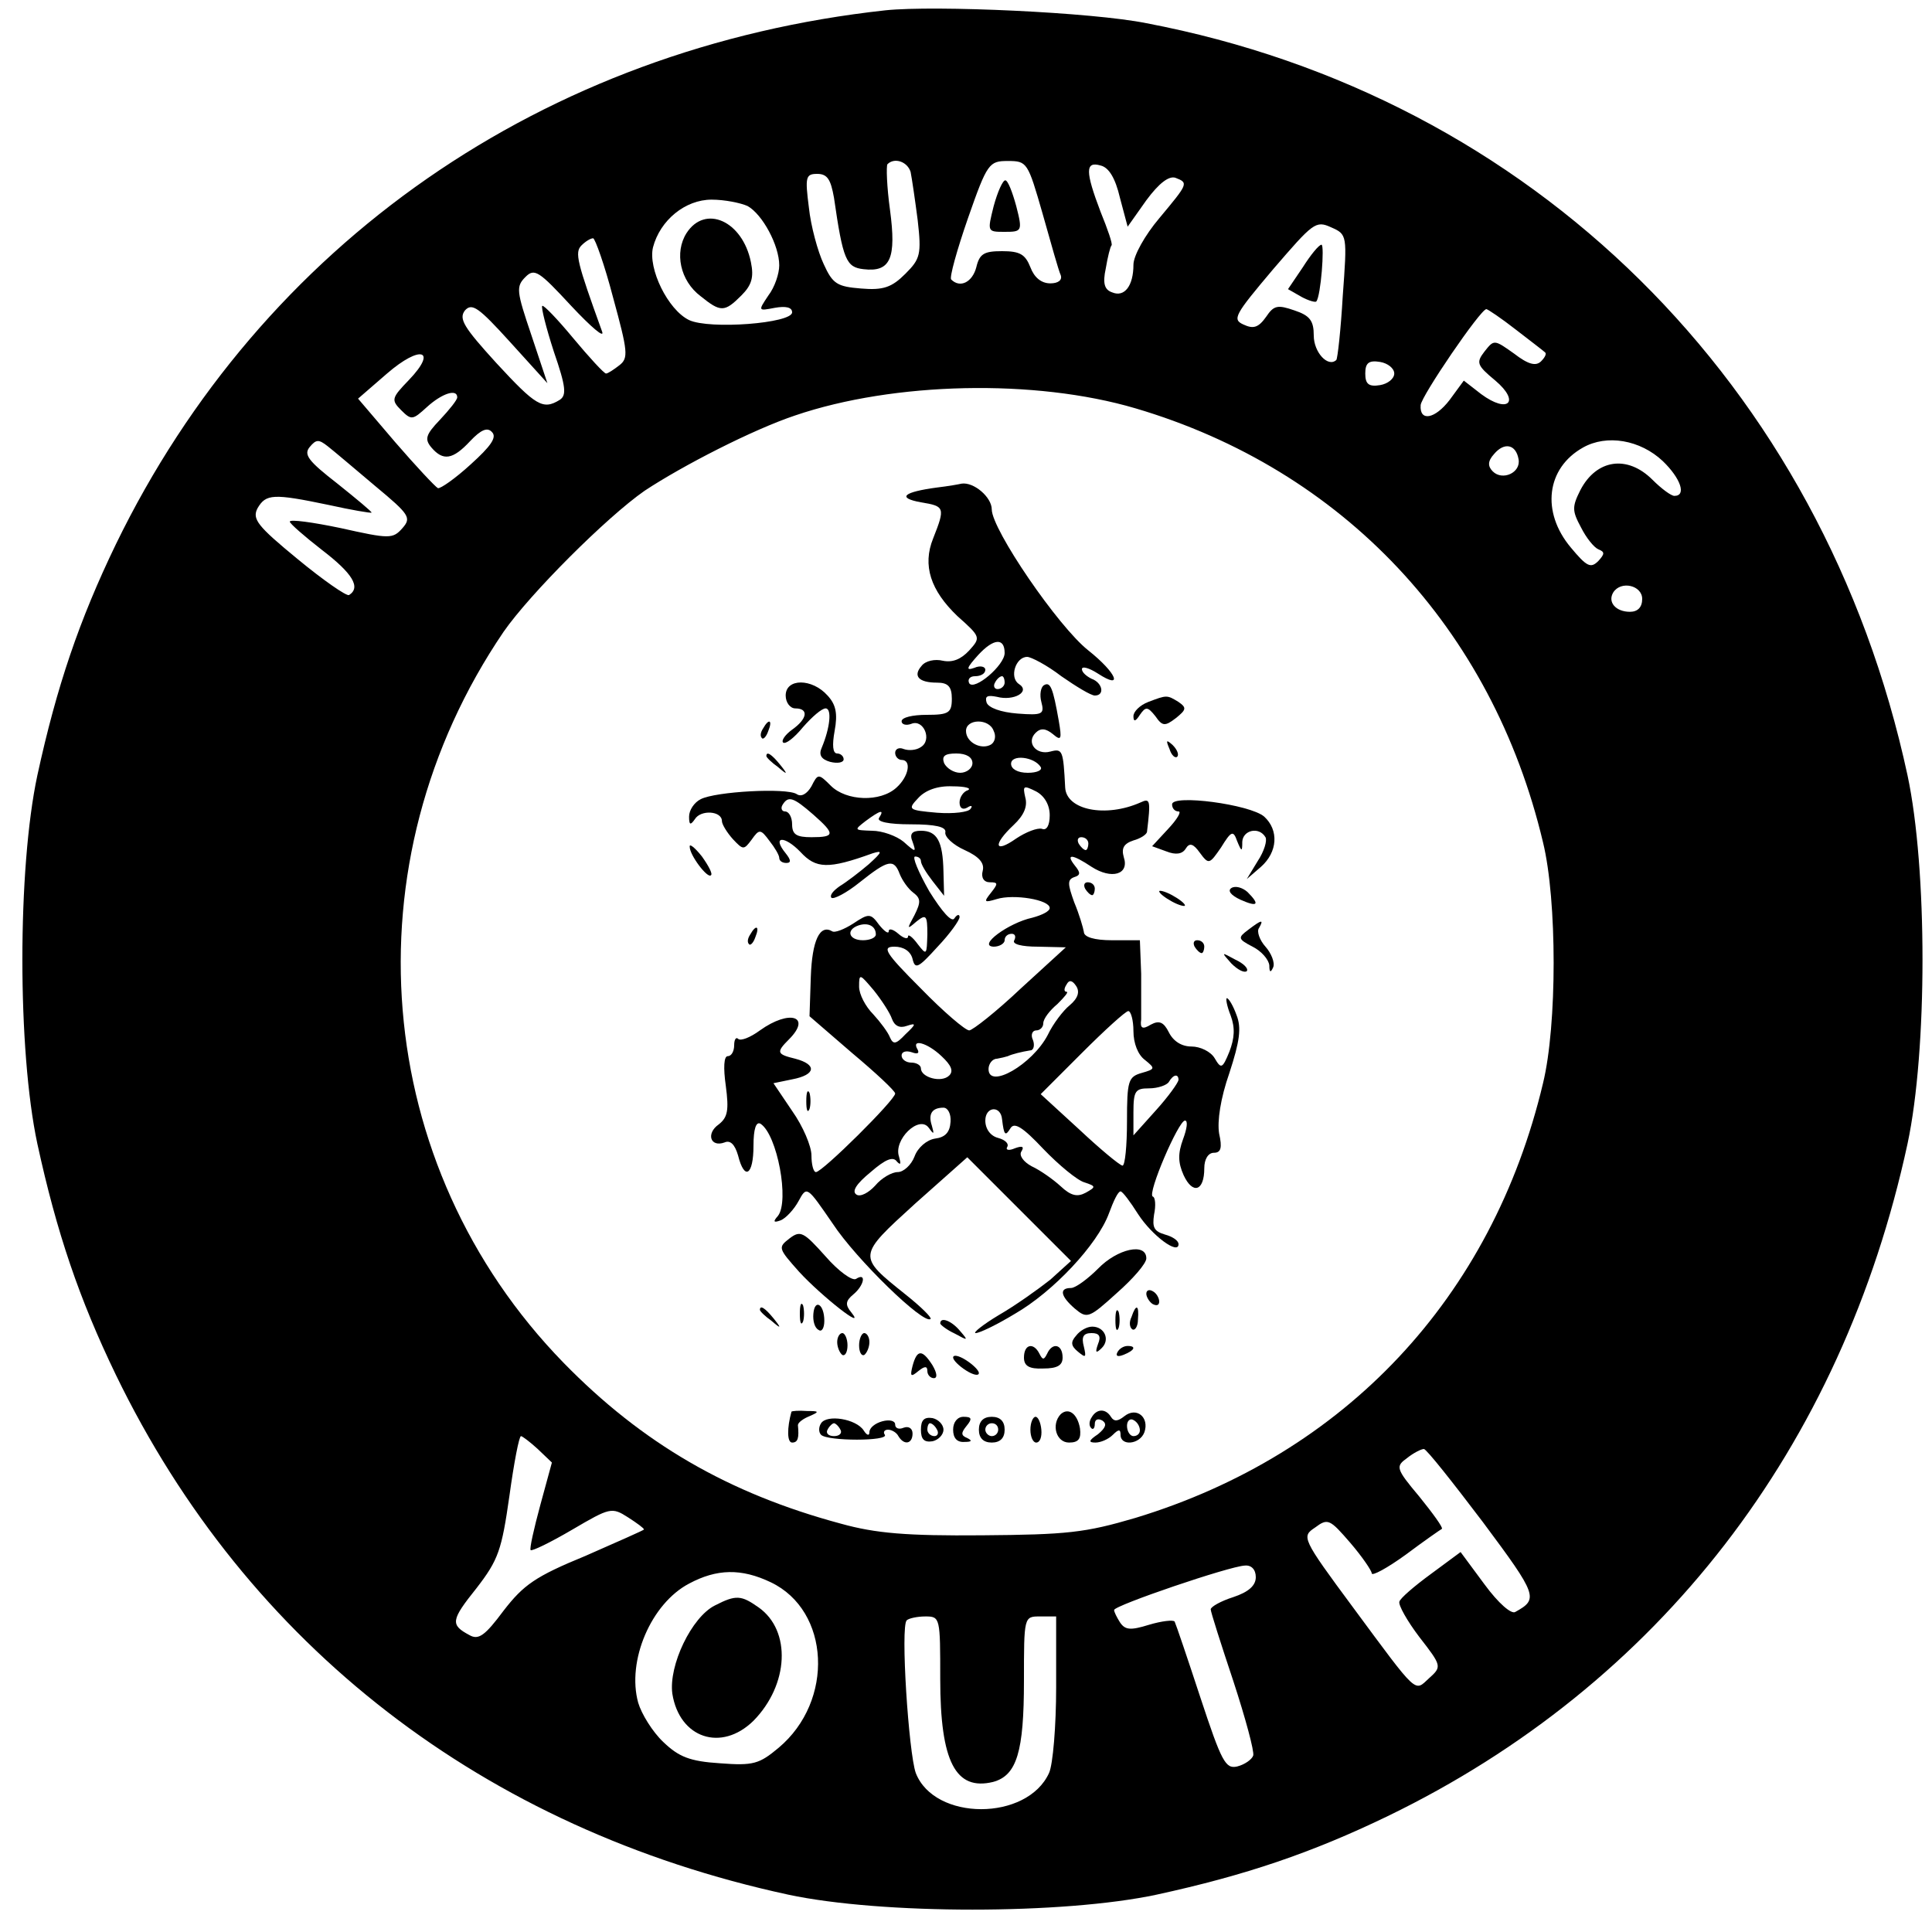 <?xml version="1.0" standalone="no"?>
<!DOCTYPE svg PUBLIC "-//W3C//DTD SVG 20010904//EN"
 "http://www.w3.org/TR/2001/REC-SVG-20010904/DTD/svg10.dtd">
<svg version="1.0" xmlns="http://www.w3.org/2000/svg"
 width="300pt" height="300pt" viewBox="0 0 300 300"
 preserveAspectRatio="xMidYMid meet">
<g transform="translate(0,300) scale(0.1,-0.1)"
fill="#000000" stroke="none">
<path d="M1375 2984 c-531 -58 -968 -362 -1195 -829 -57 -118 -92 -221 -122
-359 -31 -145 -31 -427 0 -572 30 -138 65 -241 122 -359 204 -421 572 -705
1044 -807 145 -31 427 -31 572 0 138 30 241 65 359 122 421 204 705 572 807
1044 31 145 31 427 0 572 -131 608 -583 1054 -1182 1168 -84 17 -328 28 -405
20z m39 -251 c2 -10 7 -44 11 -75 6 -53 4 -60 -19 -83 -21 -21 -34 -26 -69
-23 -37 3 -44 7 -58 38 -9 19 -20 59 -23 88 -6 47 -5 52 13 52 16 0 21 -9 26
-37 14 -97 19 -108 46 -111 42 -5 51 17 41 92 -5 36 -6 68 -4 71 11 11 31 4
36 -12z m205 -65 c13 -46 25 -89 28 -95 3 -8 -4 -13 -16 -13 -14 0 -25 9 -31
25 -8 20 -16 25 -44 25 -28 0 -35 -4 -40 -25 -6 -23 -25 -33 -39 -19 -3 3 9
46 26 95 30 86 33 89 62 89 30 0 31 -2 54 -82z m120 25 l12 -45 29 41 c20 27
35 38 45 35 21 -8 20 -9 -25 -63 -22 -26 -40 -58 -40 -72 0 -33 -14 -51 -33
-43 -12 4 -15 14 -10 37 3 18 7 34 9 36 2 2 -6 25 -17 52 -24 63 -24 79 0 72
13 -3 23 -20 30 -50z m-578 -13 c23 -13 49 -61 49 -92 0 -13 -7 -34 -17 -47
-16 -24 -16 -24 10 -19 17 3 27 1 27 -7 0 -17 -128 -27 -160 -12 -33 16 -64
80 -56 113 11 42 50 74 91 74 20 0 45 -5 56 -10z m924 -140 c-3 -52 -8 -97
-10 -99 -13 -12 -35 12 -35 38 0 23 -6 31 -30 39 -26 9 -32 8 -44 -10 -12 -17
-20 -19 -35 -12 -18 8 -14 15 46 86 62 72 66 76 90 65 25 -11 25 -12 18 -107z
m-1133 -2 c23 -84 24 -94 10 -105 -9 -7 -18 -13 -21 -13 -3 0 -26 25 -51 55
-24 29 -46 52 -48 50 -2 -2 6 -34 18 -71 19 -55 20 -68 9 -75 -26 -16 -37 -9
-98 57 -51 56 -59 69 -49 82 11 12 21 5 70 -49 l58 -64 -25 75 c-23 68 -24 75
-9 90 14 14 21 9 71 -45 31 -33 52 -51 48 -40 -39 108 -43 123 -32 134 6 6 14
11 18 11 3 0 18 -42 31 -92z m1402 -50 c22 -17 43 -33 45 -35 3 -2 0 -8 -6
-14 -8 -8 -20 -5 -42 12 -31 22 -31 22 -46 3 -13 -17 -12 -21 17 -45 39 -33
20 -52 -22 -21 l-27 21 -22 -30 c-23 -30 -47 -34 -45 -8 1 14 93 149 102 149
2 0 23 -14 46 -32z m-1719 -78 c-27 -28 -28 -31 -12 -47 16 -16 18 -15 40 5
23 21 47 29 47 15 0 -4 -12 -19 -27 -35 -22 -23 -24 -30 -13 -43 18 -21 33
-19 60 10 17 18 27 22 34 14 8 -8 -2 -22 -33 -50 -24 -22 -47 -38 -51 -37 -4
2 -34 34 -66 71 l-58 68 45 39 c52 45 79 37 34 -10z m1530 10 c0 -8 -10 -16
-22 -18 -18 -3 -23 2 -23 18 0 16 5 21 23 18 12 -2 22 -10 22 -18z m-402 -54
c322 -95 554 -341 633 -674 22 -90 22 -284 0 -374 -79 -333 -307 -576 -633
-675 -78 -23 -106 -26 -238 -27 -117 -1 -165 3 -219 18 -175 47 -309 125 -431
250 -298 306 -337 776 -93 1135 41 59 160 178 219 219 59 39 168 95 234 117
153 52 372 57 528 11z m-1180 -121 c53 -44 56 -49 42 -65 -15 -17 -20 -17 -96
0 -43 9 -79 14 -79 10 0 -3 23 -23 50 -44 47 -36 61 -58 42 -70 -4 -2 -40 23
-80 56 -62 51 -71 62 -62 79 13 22 24 23 110 5 36 -8 66 -13 67 -12 1 1 -23
21 -53 45 -45 35 -53 45 -43 57 10 12 14 12 28 1 9 -7 42 -35 74 -62z m1999
39 c28 -27 37 -54 18 -54 -5 0 -20 11 -34 25 -39 39 -87 32 -112 -16 -13 -26
-13 -32 1 -58 8 -16 20 -31 27 -34 10 -4 10 -7 0 -18 -12 -12 -18 -9 -43 21
-46 55 -38 123 19 155 37 21 89 12 124 -21z m-224 3 c4 -21 -25 -34 -40 -19
-8 8 -8 16 2 27 16 19 34 15 38 -8z m192 -217 c0 -13 -7 -20 -19 -20 -22 0
-35 15 -26 30 12 19 45 11 45 -10z m-1715 -1320 l22 -21 -18 -66 c-10 -37 -17
-68 -15 -70 2 -2 31 12 65 32 58 34 61 35 86 19 14 -9 25 -17 25 -19 0 -1 -41
-19 -91 -41 -78 -32 -96 -45 -127 -85 -29 -39 -39 -46 -53 -38 -30 16 -29 23
11 73 34 44 39 59 51 143 7 51 15 93 18 93 2 0 14 -9 26 -20z m1468 -114 c85
-114 86 -119 50 -139 -6 -4 -26 13 -48 43 l-37 50 -46 -34 c-26 -19 -48 -38
-49 -43 -2 -5 12 -30 31 -55 35 -45 35 -46 15 -64 -23 -21 -16 -28 -118 110
-80 108 -80 110 -59 124 20 15 23 13 55 -24 18 -21 33 -43 33 -47 0 -5 24 8
53 29 28 21 54 39 56 40 2 2 -14 24 -35 50 -37 44 -37 47 -19 60 10 8 22 14
26 14 4 0 45 -52 92 -114z m-353 -85 c0 -13 -11 -23 -35 -31 -19 -6 -35 -15
-35 -19 0 -4 16 -54 35 -111 19 -58 33 -110 31 -116 -2 -6 -13 -14 -25 -17
-18 -4 -24 7 -57 107 -20 61 -38 114 -40 118 -2 3 -20 1 -40 -5 -29 -9 -37 -8
-45 4 -5 8 -9 16 -9 19 0 7 179 68 203 69 10 1 17 -6 17 -18z m-753 -8 c92
-44 99 -184 12 -257 -30 -25 -39 -28 -91 -24 -47 3 -64 10 -88 33 -17 16 -34
44 -39 61 -18 65 20 154 79 185 43 23 81 24 127 2z m263 -150 c0 -129 24 -174
82 -160 37 10 48 47 48 157 0 100 0 100 25 100 l25 0 0 -110 c0 -60 -5 -120
-11 -133 -34 -75 -178 -75 -207 0 -11 31 -24 228 -14 237 3 3 16 6 29 6 23 0
23 -2 23 -97z"/>
<path d="M1543 2680 c-10 -40 -10 -40 17 -40 27 0 28 1 18 40 -6 22 -13 40
-17 40 -4 0 -12 -18 -18 -40z"/>
<path d="M1066 2638 c-19 -30 -10 -74 22 -98 31 -25 37 -25 63 1 16 16 20 28
15 52 -13 64 -71 90 -100 45z"/>
<path d="M2023 2585 l-23 -34 21 -12 c11 -6 22 -9 23 -7 7 8 13 88 8 88 -4 0
-17 -16 -29 -35z"/>
<path d="M1455 2243 c-52 -7 -63 -16 -25 -23 37 -6 38 -8 19 -56 -17 -42 -4
-81 38 -121 36 -32 36 -33 18 -53 -13 -14 -26 -19 -41 -16 -12 3 -27 0 -33 -8
-14 -16 -4 -26 24 -26 17 0 23 -6 23 -25 0 -22 -5 -25 -39 -25 -22 0 -39 -4
-39 -10 0 -5 7 -7 15 -4 19 8 33 -25 15 -36 -7 -5 -19 -6 -27 -3 -7 3 -13 0
-13 -6 0 -6 5 -11 10 -11 16 0 11 -26 -8 -43 -25 -23 -78 -21 -102 3 -19 19
-20 19 -30 -1 -7 -12 -16 -17 -23 -12 -16 10 -126 4 -149 -8 -10 -5 -18 -17
-18 -27 0 -13 2 -14 9 -4 9 15 42 13 42 -3 0 -5 8 -18 17 -28 16 -17 17 -17
29 -1 12 17 14 17 28 -2 8 -10 15 -22 15 -26 0 -5 5 -8 11 -8 8 0 7 5 -1 15
-22 27 -2 28 23 2 24 -26 43 -27 112 -2 16 5 15 2 -6 -17 -14 -12 -35 -28 -45
-34 -10 -7 -16 -14 -13 -18 3 -3 23 7 44 24 44 35 53 37 62 13 4 -10 13 -23
21 -29 12 -9 12 -15 2 -35 -12 -22 -12 -23 3 -10 15 12 17 10 17 -20 -1 -32
-1 -33 -15 -15 -8 11 -15 16 -15 12 0 -5 -7 -3 -15 4 -8 7 -15 9 -15 4 0 -5
-7 0 -15 10 -13 18 -16 18 -40 2 -14 -9 -29 -15 -33 -12 -19 11 -31 -14 -33
-71 l-2 -61 66 -57 c37 -31 67 -59 67 -63 0 -10 -113 -122 -123 -122 -4 0 -7
12 -7 26 0 14 -13 45 -30 69 l-29 43 29 6 c37 7 39 23 5 32 -29 7 -30 10 -10
30 36 36 1 47 -45 14 -15 -11 -30 -17 -34 -13 -3 3 -6 -1 -6 -10 0 -9 -4 -17
-10 -17 -6 0 -7 -18 -3 -46 5 -38 3 -49 -11 -60 -20 -14 -13 -36 9 -28 9 4 16
-3 21 -20 10 -40 24 -31 24 15 0 26 4 38 11 34 26 -17 45 -120 27 -143 -8 -9
-7 -11 4 -7 8 3 21 17 28 30 13 24 13 23 53 -35 36 -55 142 -158 152 -148 2 2
-15 19 -39 38 -75 60 -75 59 15 141 l81 72 81 -81 80 -80 -32 -29 c-19 -15
-54 -40 -80 -55 -25 -15 -41 -28 -36 -28 6 0 33 13 61 30 59 34 128 107 146
156 7 19 14 34 18 34 3 0 15 -16 27 -35 22 -34 63 -64 63 -47 0 6 -10 12 -21
15 -17 5 -20 11 -17 31 3 14 2 27 -2 28 -9 4 40 118 50 118 5 0 3 -13 -3 -29
-8 -22 -8 -36 1 -56 14 -30 32 -25 32 11 0 14 6 24 15 24 11 0 13 8 8 30 -3
19 2 54 16 94 16 49 19 70 11 90 -5 14 -12 26 -15 26 -2 0 0 -12 6 -27 7 -19
6 -35 -2 -56 -11 -27 -13 -27 -23 -10 -6 10 -22 18 -36 18 -15 0 -28 8 -35 22
-8 16 -15 19 -28 12 -13 -8 -17 -6 -15 8 0 10 0 42 0 71 l-2 52 -43 0 c-28 0
-44 5 -44 13 -1 6 -7 27 -15 46 -10 28 -11 35 0 39 10 3 10 7 1 18 -15 19 -4
18 26 -2 31 -20 59 -12 50 15 -4 14 0 21 15 26 11 3 20 9 21 13 6 50 5 53 -10
46 -54 -24 -115 -12 -117 23 -3 58 -4 61 -23 56 -22 -6 -38 14 -23 29 8 8 16
7 27 -2 13 -11 14 -8 9 21 -9 51 -13 61 -23 55 -5 -3 -7 -15 -4 -26 5 -19 2
-21 -37 -18 -26 2 -45 9 -48 17 -3 10 1 12 16 9 26 -7 53 8 34 20 -15 10 -5
42 13 42 6 0 31 -13 53 -30 23 -16 46 -30 52 -30 16 0 12 20 -5 26 -8 4 -15
10 -15 15 0 5 11 2 25 -7 40 -26 29 1 -15 36 -47 37 -150 188 -150 219 0 19
-28 43 -47 40 -4 -1 -21 -4 -38 -6z m105 -257 c0 -19 -47 -59 -55 -47 -3 6 1
11 9 11 9 0 16 4 16 10 0 5 -8 7 -17 3 -14 -5 -12 0 6 20 24 26 41 27 41 3z
m0 -46 c0 -5 -5 -10 -11 -10 -5 0 -7 5 -4 10 3 6 8 10 11 10 2 0 4 -4 4 -10z
m-17 -75 c4 -8 2 -17 -4 -21 -15 -9 -39 3 -39 21 0 19 36 20 43 0z m-33 -50
c0 -8 -9 -15 -19 -15 -10 0 -21 7 -25 15 -4 11 1 15 19 15 16 0 25 -6 25 -15z
m106 -6 c3 -5 -6 -9 -20 -9 -16 0 -26 6 -26 14 0 15 36 11 46 -5z m-113 -36
c-7 -2 -13 -11 -13 -19 0 -9 5 -12 12 -8 6 4 9 3 5 -2 -3 -5 -26 -8 -52 -6
-45 4 -46 5 -29 23 11 12 30 19 53 18 20 0 30 -3 24 -6z m127 -39 c0 -16 -5
-24 -12 -21 -7 2 -25 -5 -40 -15 -34 -24 -37 -10 -4 21 16 15 22 29 18 43 -4
18 -3 19 17 9 13 -7 21 -21 21 -37z m-367 1 c34 -30 34 -35 -3 -35 -23 0 -30
4 -30 20 0 11 -5 20 -11 20 -5 0 -7 5 -4 10 9 15 17 12 48 -15z m102 -5 c-4
-6 15 -10 49 -10 39 0 55 -4 54 -12 -2 -7 12 -20 30 -28 22 -10 31 -20 28 -32
-3 -11 2 -18 11 -18 13 0 13 -2 2 -16 -12 -15 -11 -16 9 -10 26 8 82 -1 82
-14 0 -5 -12 -11 -27 -15 -37 -8 -86 -44 -60 -45 9 0 17 5 17 10 0 6 5 10 11
10 5 0 7 -4 4 -10 -4 -6 11 -10 37 -10 l43 -1 -70 -64 c-38 -36 -75 -65 -80
-65 -6 0 -40 29 -75 65 -56 56 -61 65 -41 65 14 0 25 -7 28 -19 4 -17 9 -14
39 19 19 20 34 41 34 46 0 5 -4 4 -8 -2 -4 -7 -19 10 -39 42 -17 30 -27 54
-22 54 5 0 9 -3 9 -7 0 -5 8 -18 18 -31 l18 -23 -1 38 c-1 47 -10 63 -35 63
-14 0 -18 -5 -13 -17 6 -17 5 -17 -14 0 -11 9 -33 17 -49 17 -28 1 -28 1 -10
15 23 17 30 19 21 5z m325 -40 c0 -5 -2 -10 -4 -10 -3 0 -8 5 -11 10 -3 6 -1
10 4 10 6 0 11 -4 11 -10z m-330 -141 c0 -5 -9 -9 -20 -9 -22 0 -27 16 -7 23
15 5 27 -1 27 -14z m25 -131 c4 -11 12 -15 23 -11 15 5 15 3 -2 -13 -15 -16
-19 -16 -24 -5 -3 8 -15 24 -26 36 -12 12 -22 31 -22 43 0 21 1 20 23 -6 12
-15 25 -35 28 -44z m276 21 c-10 -8 -26 -29 -34 -46 -24 -46 -92 -85 -92 -53
0 8 6 16 13 16 6 1 14 3 17 4 6 3 22 7 35 9 5 0 7 8 4 16 -4 8 -1 15 5 15 6 0
11 5 11 11 0 7 10 20 22 30 11 11 18 19 14 19 -4 0 -4 5 0 11 4 8 9 7 15 -2 6
-9 3 -19 -10 -30z m99 -40 c0 -19 7 -37 18 -45 16 -13 16 -14 -5 -20 -21 -6
-23 -12 -23 -75 0 -38 -3 -69 -7 -69 -5 1 -35 26 -67 56 l-60 55 64 64 c36 36
68 65 72 65 4 0 8 -14 8 -31z m-298 -39 c15 -14 19 -23 12 -30 -12 -12 -44 -3
-44 11 0 5 -7 9 -15 9 -8 0 -15 5 -15 11 0 6 7 8 16 5 8 -3 12 -2 9 4 -11 18
15 11 37 -10z m368 -37 c-1 -5 -16 -26 -35 -47 l-35 -39 0 36 c0 33 3 37 24
37 14 0 28 5 31 10 7 12 15 13 15 3z m-354 -65 c-1 -16 -8 -24 -24 -26 -13 -2
-27 -14 -32 -28 -5 -13 -17 -24 -26 -24 -9 0 -25 -9 -35 -21 -10 -11 -23 -18
-29 -14 -8 5 0 17 22 35 23 20 35 25 41 16 6 -6 6 -3 3 8 -9 26 31 65 46 45 8
-11 9 -11 5 3 -6 18 0 28 18 28 7 0 12 -10 11 -22z m80 4 c3 -25 5 -27 13 -14
6 10 19 2 51 -32 24 -25 53 -49 64 -52 18 -6 18 -7 2 -16 -13 -7 -23 -5 -39
10 -12 11 -32 25 -45 31 -13 7 -20 17 -16 23 5 8 1 9 -10 5 -9 -4 -15 -3 -12
2 3 5 -3 11 -14 14 -12 3 -20 14 -20 27 0 22 24 24 26 2z"/>
<path d="M1220 1920 c0 -11 7 -20 15 -20 21 0 19 -16 -5 -33 -11 -8 -17 -17
-14 -20 4 -3 17 7 31 24 14 16 29 29 35 29 10 0 7 -30 -6 -61 -5 -11 -1 -18
13 -22 12 -3 21 -1 21 4 0 5 -5 9 -10 9 -7 0 -8 13 -4 35 5 27 2 41 -11 55
-24 27 -65 27 -65 0z"/>
<path d="M1783 1910 c-13 -5 -23 -15 -23 -22 0 -9 3 -9 10 2 9 13 12 13 24 -2
11 -16 15 -16 32 -3 16 13 17 16 4 25 -18 11 -18 11 -47 0z"/>
<path d="M1185 1869 c-4 -6 -5 -12 -2 -15 2 -3 7 2 10 11 7 17 1 20 -8 4z"/>
<path d="M1816 1837 c3 -10 9 -15 12 -12 3 3 0 11 -7 18 -10 9 -11 8 -5 -6z"/>
<path d="M1190 1826 c0 -2 8 -10 18 -17 15 -13 16 -12 3 4 -13 16 -21 21 -21
13z"/>
<path d="M1820 1751 c0 -6 4 -11 10 -11 5 0 -2 -12 -16 -27 l-25 -27 22 -8
c15 -6 25 -4 30 4 6 10 12 8 22 -6 14 -19 15 -18 33 8 16 26 19 27 25 10 7
-17 8 -17 8 -1 1 18 26 24 36 7 3 -5 -2 -22 -12 -37 l-17 -28 22 19 c26 23 28
57 5 78 -22 19 -143 35 -143 19z"/>
<path d="M1071 1685 c0 -13 28 -50 33 -44 3 2 -4 15 -14 29 -11 14 -20 21 -19
15z"/>
<path d="M1685 1620 c3 -5 8 -10 11 -10 2 0 4 5 4 10 0 6 -5 10 -11 10 -5 0
-7 -4 -4 -10z"/>
<path d="M1912 1621 c-6 -4 -1 -11 14 -18 27 -12 31 -8 11 12 -8 7 -19 10 -25
6z"/>
<path d="M1800 1616 c0 -3 9 -10 20 -16 11 -6 20 -8 20 -6 0 3 -9 10 -20 16
-11 6 -20 8 -20 6z"/>
<path d="M1938 1556 c-16 -12 -16 -14 7 -26 14 -7 25 -20 26 -29 0 -11 2 -12
6 -3 3 7 -3 22 -12 32 -9 10 -14 24 -10 29 8 14 4 13 -17 -3z"/>
<path d="M1165 1549 c-4 -6 -5 -12 -2 -15 2 -3 7 2 10 11 7 17 1 20 -8 4z"/>
<path d="M1855 1530 c3 -5 8 -10 11 -10 2 0 4 5 4 10 0 6 -5 10 -11 10 -5 0
-7 -4 -4 -10z"/>
<path d="M1912 1504 c10 -10 20 -15 24 -12 3 4 -5 12 -18 18 -22 12 -22 12 -6
-6z"/>
<path d="M1252 1290 c0 -14 2 -19 5 -12 2 6 2 18 0 25 -3 6 -5 1 -5 -13z"/>
<path d="M1226 1077 c-18 -14 -18 -15 15 -52 35 -38 105 -93 81 -63 -10 12 -9
18 3 28 17 14 21 35 4 24 -6 -3 -27 12 -47 35 -34 38 -39 41 -56 28z"/>
<path d="M1705 1030 c-16 -16 -35 -30 -42 -30 -19 0 -16 -13 6 -32 19 -16 22
-15 65 24 25 22 46 46 46 54 0 25 -45 15 -75 -16z"/>
<path d="M1780 991 c0 -5 5 -13 10 -16 6 -3 10 -2 10 4 0 5 -4 13 -10 16 -5 3
-10 2 -10 -4z"/>
<path d="M1242 960 c0 -14 2 -19 5 -12 2 6 2 18 0 25 -3 6 -5 1 -5 -13z"/>
<path d="M1263 960 c-1 -11 2 -22 8 -25 5 -4 9 3 9 14 0 26 -15 35 -17 11z"/>
<path d="M1180 966 c0 -2 8 -10 18 -17 15 -13 16 -12 3 4 -13 16 -21 21 -21
13z"/>
<path d="M1732 950 c0 -14 2 -19 5 -12 2 6 2 18 0 25 -3 6 -5 1 -5 -13z"/>
<path d="M1757 955 c-4 -8 -3 -16 1 -19 4 -3 9 4 9 15 2 23 -3 25 -10 4z"/>
<path d="M1460 945 c0 -2 10 -10 23 -16 20 -11 21 -11 8 4 -13 16 -31 23 -31
12z"/>
<path d="M1671 926 c-9 -10 -8 -16 3 -25 12 -10 13 -9 9 8 -4 15 -1 21 12 21
12 0 15 -5 10 -17 -5 -14 -3 -15 6 -6 13 13 4 33 -15 33 -8 0 -19 -6 -25 -14z"/>
<path d="M1300 916 c0 -8 4 -17 8 -20 4 -2 8 4 8 15 0 10 -4 19 -8 19 -4 0 -8
-6 -8 -14z"/>
<path d="M1334 911 c0 -11 4 -17 8 -15 4 3 8 12 8 20 0 8 -4 14 -8 14 -4 0 -8
-9 -8 -19z"/>
<path d="M1590 892 c0 -13 8 -18 30 -17 22 0 30 5 30 17 0 21 -16 24 -24 6 -5
-10 -7 -10 -12 0 -9 18 -24 15 -24 -6z"/>
<path d="M1735 900 c-3 -6 1 -7 9 -4 18 7 21 14 7 14 -6 0 -13 -4 -16 -10z"/>
<path d="M1417 879 c-4 -16 -3 -18 9 -8 10 8 14 8 14 0 0 -6 5 -11 10 -11 6 0
5 8 -2 20 -16 25 -24 25 -31 -1z"/>
<path d="M1480 892 c0 -4 9 -13 20 -20 11 -7 20 -9 20 -4 0 4 -9 13 -20 20
-11 7 -20 9 -20 4z"/>
<path d="M1229 808 c-7 -25 -7 -48 1 -48 9 0 11 7 9 27 0 4 8 10 18 14 16 7
15 8 -4 8 -13 1 -23 0 -24 -1z"/>
<path d="M1647 804 c-15 -16 -7 -44 13 -44 15 0 19 6 17 22 -4 23 -18 33 -30
22z"/>
<path d="M1695 799 c-4 -6 -4 -13 -1 -16 3 -4 6 -1 6 6 0 7 5 9 12 5 7 -5 5
-11 -7 -21 -15 -10 -15 -13 -4 -13 8 0 20 5 27 12 9 9 12 9 12 0 0 -18 30 -15
37 4 8 23 -12 40 -31 25 -10 -8 -16 -9 -21 -1 -8 13 -22 13 -30 -1z m75 -20
c0 -5 -4 -9 -10 -9 -5 0 -10 7 -10 16 0 8 5 12 10 9 6 -3 10 -10 10 -16z"/>
<path d="M1275 790 c-4 -6 -4 -14 0 -18 10 -10 105 -10 99 0 -3 4 -1 8 5 8 5
0 13 -4 16 -10 9 -15 22 -12 22 4 0 8 -6 12 -14 9 -7 -3 -13 -1 -13 5 0 6 -9
8 -20 5 -11 -3 -20 -10 -20 -17 0 -6 -4 -5 -9 3 -12 18 -57 25 -66 11z m30
-10 c3 -5 -1 -10 -10 -10 -9 0 -13 5 -10 10 3 6 8 10 10 10 2 0 7 -4 10 -10z"/>
<path d="M1430 780 c0 -15 5 -20 18 -18 9 2 17 10 17 18 0 8 -8 16 -17 18 -13
2 -18 -3 -18 -18z m25 0 c3 -5 1 -10 -4 -10 -6 0 -11 5 -11 10 0 6 2 10 4 10
3 0 8 -4 11 -10z"/>
<path d="M1480 780 c0 -13 6 -20 18 -19 11 0 12 2 4 6 -10 4 -10 8 -1 19 9 11
8 14 -5 14 -9 0 -16 -8 -16 -20z"/>
<path d="M1520 780 c0 -13 7 -20 20 -20 13 0 20 7 20 20 0 13 -7 20 -20 20
-13 0 -20 -7 -20 -20z m30 0 c0 -5 -4 -10 -10 -10 -5 0 -10 5 -10 10 0 6 5 10
10 10 6 0 10 -4 10 -10z"/>
<path d="M1600 780 c0 -11 4 -20 9 -20 6 0 9 9 8 20 -1 11 -5 20 -9 20 -4 0
-8 -9 -8 -20z"/>
<path d="M1110 507 c-36 -18 -72 -93 -66 -137 11 -69 76 -91 126 -42 55 56 59
140 8 176 -27 19 -35 20 -68 3z"/>
</g>
</svg>
